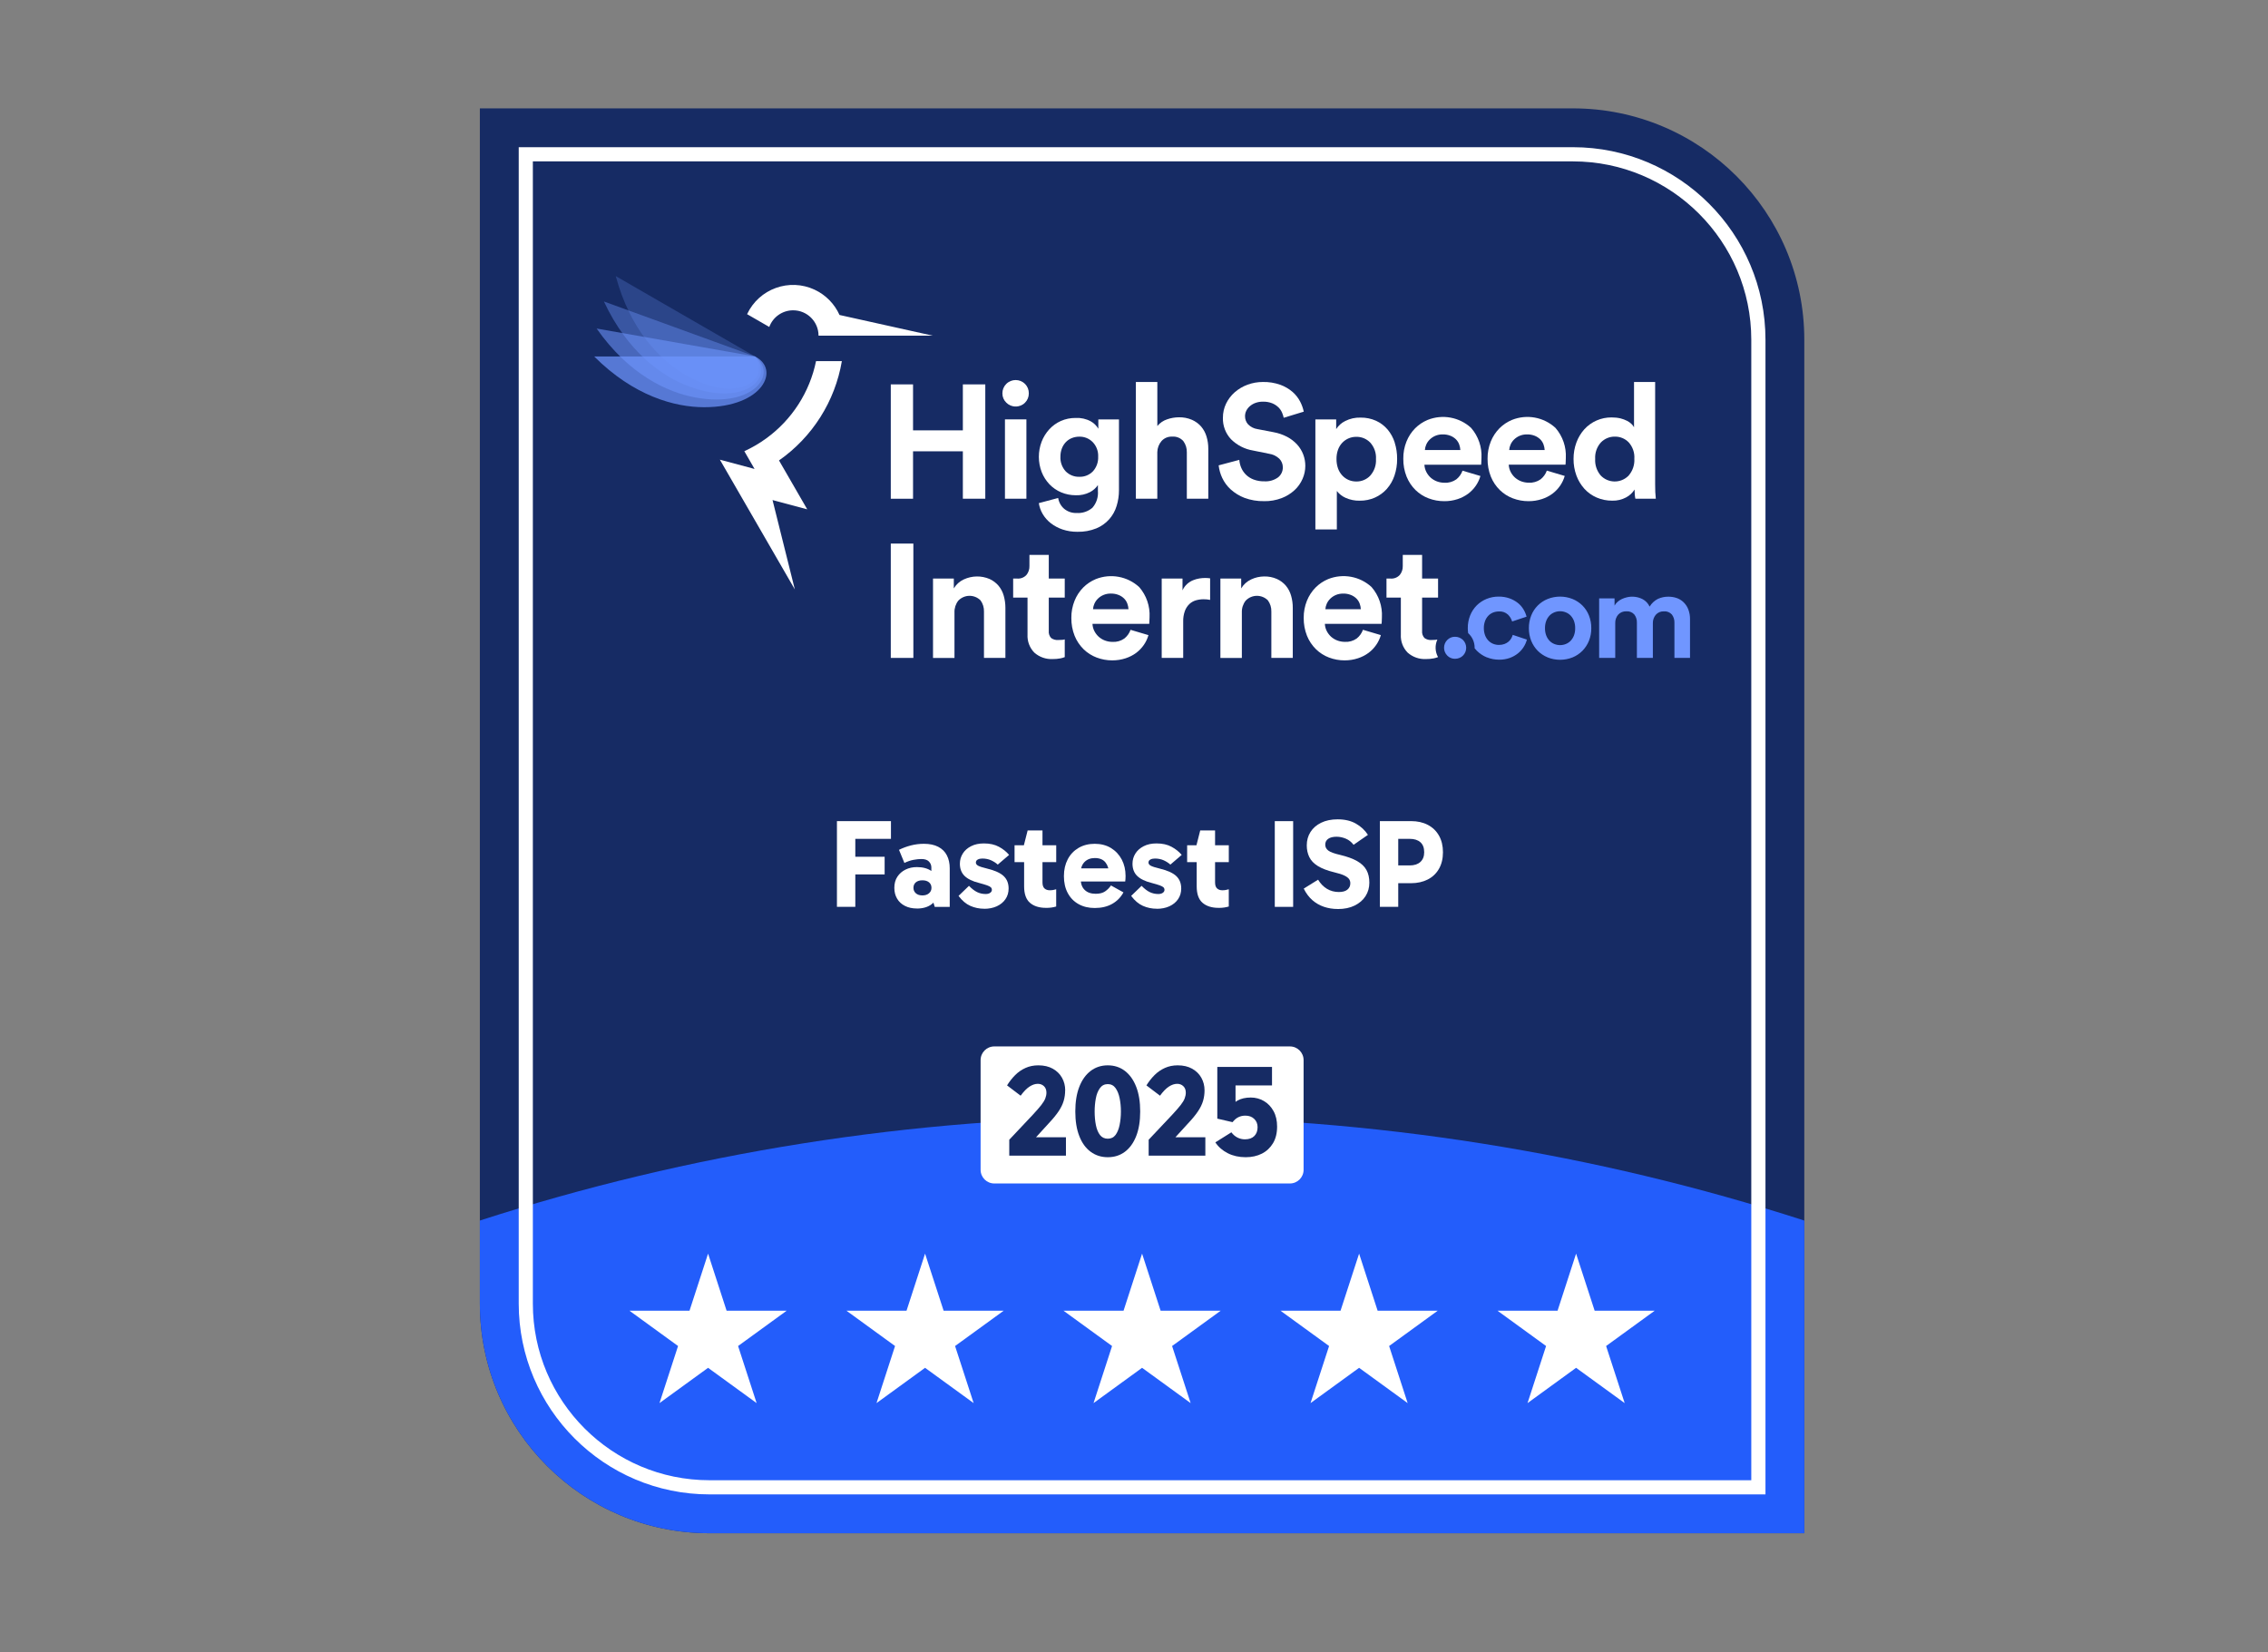 <?xml version="1.0" encoding="UTF-8"?>
<svg xmlns="http://www.w3.org/2000/svg" width="350" height="255" viewBox="0 0 350 255" fill="none">
  <rect x="0" y="0" width="350" height="255" fill="#808080" stroke="none"/>
  <g clip-path="url(#clip0_2_174)">
    <path d="M242.734 16.724H74.053V201.181C74.053 220.745 89.913 236.61 109.482 236.61H278.442V52.431C278.442 32.712 262.453 16.724 242.734 16.724Z" fill="#162B64"></path>
    <path d="M176.247 172.353C140.593 172.353 106.25 177.969 74.053 188.354V201.181C74.053 220.745 89.913 236.61 109.482 236.61H278.442V188.358C246.245 177.969 211.902 172.357 176.247 172.357V172.353Z" fill="#235DFB"></path>
    <path d="M272.45 230.618H109.483C93.252 230.618 80.05 217.412 80.05 201.181V22.715H242.739C259.124 22.715 272.45 36.045 272.45 52.426V230.614V230.618ZM82.231 24.905V201.185C82.231 216.211 94.453 228.432 109.478 228.432H270.26V52.431C270.26 37.251 257.91 24.905 242.735 24.905H82.231Z" fill="white"></path>
    <path d="M109.27 193.463L106.405 202.276H97.145L104.638 207.72L101.773 216.528L109.27 211.084L116.763 216.528L113.902 207.72L121.395 202.276H112.131L109.27 193.463Z" fill="white"></path>
    <path d="M142.757 193.463L139.895 202.276H130.632L138.125 207.72L135.264 216.529L142.757 211.084L150.254 216.529L147.388 207.72L154.886 202.276H145.622L142.757 193.463Z" fill="white"></path>
    <path d="M176.247 193.463L173.386 202.276H164.123L171.616 207.72L168.755 216.529L176.247 211.084L183.74 216.529L180.879 207.72L188.372 202.276H179.109L176.247 193.463Z" fill="white"></path>
    <path d="M209.738 193.463L206.872 202.276H197.609L205.106 207.72L202.241 216.529L209.738 211.084L217.231 216.529L214.37 207.72L221.863 202.276H212.599L209.738 193.463Z" fill="white"></path>
    <path d="M243.224 193.463L240.363 202.276H231.1L238.593 207.72L235.731 216.529L243.224 211.084L250.722 216.529L247.856 207.72L255.349 202.276H246.09L243.224 193.463Z" fill="white"></path>
    <path d="M215.235 68.291C215.001 67.553 214.626 66.865 214.127 66.273C213.637 65.704 213.032 65.244 212.348 64.931C211.597 64.595 210.78 64.432 209.959 64.445C209.138 64.419 208.33 64.6 207.597 64.971C207.027 65.249 206.546 65.681 206.201 66.216V64.723H202.991V81.7H206.303V81.692V75.77C206.661 76.23 207.124 76.592 207.659 76.83C208.343 77.135 209.089 77.285 209.835 77.267C210.648 77.276 211.456 77.113 212.198 76.782C212.895 76.468 213.518 76.009 214.025 75.439C214.547 74.843 214.944 74.15 215.196 73.4C215.474 72.569 215.615 71.7 215.606 70.825C215.615 69.969 215.487 69.117 215.231 68.3L215.235 68.291ZM211.465 73.395C210.908 73.987 210.127 74.318 209.31 74.305C208.899 74.305 208.493 74.23 208.113 74.066C207.747 73.907 207.42 73.673 207.146 73.382C206.855 73.068 206.634 72.702 206.488 72.3C206.325 71.836 206.246 71.342 206.25 70.847C206.241 70.353 206.321 69.858 206.488 69.39C206.63 68.993 206.855 68.626 207.146 68.322C207.712 67.73 208.493 67.403 209.31 67.412C210.118 67.395 210.899 67.721 211.46 68.304C212.083 68.997 212.401 69.911 212.343 70.843C212.401 71.775 212.083 72.693 211.46 73.395H211.465Z" fill="white"></path>
    <path d="M240.045 66.035C238.23 64.361 235.617 63.884 233.325 64.803C232.605 65.103 231.947 65.544 231.395 66.096C230.821 66.679 230.371 67.368 230.062 68.127C229.722 68.975 229.55 69.88 229.563 70.794C229.55 71.739 229.722 72.68 230.071 73.558C230.384 74.335 230.857 75.038 231.453 75.625C232.031 76.186 232.716 76.623 233.466 76.905C234.239 77.197 235.06 77.347 235.886 77.342C236.584 77.347 237.281 77.236 237.948 77.02C238.531 76.83 239.083 76.552 239.577 76.186C240.036 75.841 240.434 75.426 240.76 74.954C241.078 74.495 241.317 73.987 241.471 73.448L238.707 72.627C238.522 73.157 238.186 73.62 237.749 73.969C237.215 74.344 236.57 74.53 235.921 74.49C235.519 74.49 235.126 74.419 234.751 74.278C234.398 74.146 234.076 73.947 233.793 73.7C233.519 73.448 233.29 73.148 233.122 72.817C232.945 72.472 232.848 72.093 232.83 71.708H241.591C241.591 71.677 241.599 71.585 241.617 71.346C241.635 71.148 241.639 70.927 241.639 70.688C241.732 68.989 241.162 67.32 240.045 66.035ZM232.901 69.452C232.919 69.161 232.994 68.874 233.113 68.604C233.241 68.317 233.422 68.052 233.647 67.832C233.89 67.593 234.177 67.399 234.495 67.262C234.857 67.108 235.246 67.032 235.639 67.037C236.049 67.028 236.46 67.099 236.844 67.249C237.158 67.373 237.445 67.562 237.692 67.796C237.913 68.017 238.08 68.278 238.191 68.569C238.297 68.852 238.359 69.152 238.376 69.452H232.901Z" fill="white"></path>
    <path d="M227.029 66.039C225.218 64.366 222.604 63.884 220.313 64.803C219.593 65.103 218.935 65.544 218.383 66.096C217.809 66.679 217.359 67.368 217.054 68.127C216.714 68.975 216.546 69.88 216.56 70.794C216.546 71.739 216.719 72.68 217.067 73.558C217.381 74.331 217.849 75.038 218.445 75.625C219.023 76.186 219.708 76.623 220.458 76.905C221.231 77.197 222.052 77.347 222.878 77.342C223.576 77.351 224.269 77.245 224.931 77.029C225.519 76.839 226.07 76.556 226.565 76.194C227.024 75.85 227.422 75.435 227.748 74.963C228.066 74.503 228.305 73.996 228.459 73.457L225.695 72.636C225.51 73.165 225.179 73.629 224.737 73.978C224.203 74.353 223.558 74.539 222.909 74.499C222.512 74.499 222.114 74.428 221.739 74.287C221.386 74.154 221.063 73.956 220.781 73.709C220.507 73.457 220.277 73.157 220.11 72.826C219.933 72.481 219.836 72.101 219.818 71.717H228.574C228.574 71.682 228.583 71.567 228.596 71.355C228.614 71.143 228.623 70.922 228.623 70.697C228.715 68.997 228.146 67.328 227.029 66.043V66.039ZM219.889 69.452C219.907 69.161 219.982 68.874 220.101 68.604C220.229 68.317 220.41 68.052 220.635 67.832C220.882 67.593 221.165 67.399 221.483 67.262C221.845 67.108 222.233 67.032 222.626 67.037C223.041 67.028 223.452 67.099 223.836 67.249C224.15 67.373 224.437 67.558 224.68 67.796C224.9 68.017 225.068 68.278 225.179 68.569C225.284 68.852 225.346 69.152 225.364 69.452H219.889Z" fill="white"></path>
    <path d="M195.079 77.338C194.046 77.36 193.012 77.188 192.045 76.83C191.264 76.53 190.54 76.084 189.917 75.523C189.37 75.024 188.924 74.415 188.61 73.744C188.323 73.135 188.142 72.486 188.063 71.814L191.251 70.967C191.282 71.395 191.388 71.814 191.56 72.212C191.732 72.609 191.984 72.967 192.293 73.271C192.628 73.594 193.03 73.841 193.463 74.004C193.988 74.199 194.545 74.291 195.105 74.278C195.865 74.327 196.615 74.115 197.233 73.669C197.706 73.293 197.98 72.719 197.966 72.115C197.971 71.616 197.772 71.134 197.419 70.781C196.977 70.371 196.421 70.106 195.825 70.022L193.361 69.523C192.081 69.311 190.902 68.706 189.979 67.792C189.136 66.896 188.681 65.699 188.721 64.472C188.716 63.717 188.88 62.975 189.206 62.295C189.529 61.628 189.979 61.032 190.535 60.542C191.118 60.034 191.785 59.637 192.509 59.372C193.264 59.089 194.068 58.948 194.871 58.948C195.798 58.926 196.721 59.076 197.596 59.385C198.284 59.637 198.92 60.008 199.477 60.489C199.953 60.908 200.346 61.407 200.638 61.968C200.894 62.458 201.084 62.984 201.199 63.527L198.103 64.472C198.046 64.193 197.958 63.924 197.843 63.664C197.71 63.359 197.521 63.085 197.282 62.855C197.004 62.586 196.682 62.379 196.324 62.233C195.869 62.056 195.383 61.972 194.893 61.986C194.509 61.981 194.125 62.043 193.763 62.171C193.445 62.282 193.149 62.454 192.893 62.67C192.659 62.869 192.469 63.107 192.332 63.381C192.2 63.642 192.134 63.933 192.134 64.229C192.129 64.692 192.297 65.143 192.606 65.487C192.995 65.88 193.502 66.141 194.05 66.22L196.514 66.692C197.251 66.821 197.966 67.068 198.629 67.412C199.207 67.717 199.728 68.114 200.17 68.596C200.576 69.041 200.898 69.562 201.115 70.128C201.331 70.693 201.437 71.289 201.437 71.894C201.437 72.583 201.291 73.267 201.013 73.898C200.726 74.556 200.307 75.152 199.781 75.638C199.203 76.168 198.527 76.587 197.79 76.87C196.92 77.197 195.997 77.36 195.07 77.342L195.079 77.338Z" fill="white"></path>
    <path d="M255.446 75.982C255.428 75.594 255.424 75.179 255.424 74.751V58.948H252.165V65.937C252.064 65.748 251.936 65.575 251.777 65.43C251.574 65.235 251.344 65.072 251.092 64.944C250.77 64.781 250.435 64.657 250.086 64.569C249.635 64.463 249.172 64.414 248.704 64.418C247.092 64.401 245.551 65.076 244.474 66.273C243.948 66.869 243.538 67.558 243.268 68.304C242.973 69.108 242.827 69.96 242.831 70.821C242.822 71.7 242.977 72.574 243.277 73.395C243.555 74.146 243.97 74.839 244.509 75.435C245.035 76.009 245.675 76.468 246.39 76.777C247.154 77.108 247.975 77.272 248.81 77.263C249.552 77.285 250.284 77.113 250.938 76.764C251.477 76.481 251.927 76.062 252.245 75.545C252.245 75.823 252.258 76.102 252.285 76.367C252.298 76.565 252.329 76.768 252.373 76.963H255.526C255.495 76.711 255.468 76.371 255.45 75.978L255.446 75.982ZM251.344 73.382C251.313 73.413 251.287 73.444 251.256 73.47C250.064 74.614 248.169 74.574 247.026 73.382C246.421 72.671 246.112 71.752 246.169 70.816C246.112 69.885 246.43 68.971 247.052 68.278C247.613 67.695 248.395 67.368 249.203 67.381C250.006 67.364 250.783 67.686 251.344 68.264C251.962 68.958 252.276 69.867 252.214 70.79C252.271 71.735 251.958 72.662 251.344 73.377V73.382Z" fill="white"></path>
    <path d="M169.496 64.719V66.163C169.214 65.681 168.812 65.288 168.326 65.019C167.615 64.635 166.816 64.458 166.013 64.498C165.218 64.489 164.428 64.648 163.699 64.971C163.019 65.275 162.414 65.717 161.911 66.269C161.407 66.825 161.01 67.47 160.741 68.172C160.171 69.682 160.176 71.346 160.754 72.852C161.028 73.55 161.434 74.185 161.95 74.733C162.463 75.267 163.076 75.691 163.756 75.978C164.472 76.278 165.244 76.433 166.021 76.428C166.781 76.459 167.536 76.291 168.212 75.943C168.702 75.687 169.117 75.316 169.43 74.861V75.757C169.514 76.702 169.209 77.643 168.582 78.358C167.911 78.932 167.046 79.223 166.163 79.166C165.456 79.197 164.767 78.967 164.22 78.517C163.725 78.089 163.399 77.497 163.297 76.848L160.312 77.643C160.401 78.234 160.604 78.808 160.908 79.32C161.231 79.868 161.655 80.349 162.154 80.738C162.697 81.157 163.306 81.484 163.959 81.705C164.701 81.952 165.478 82.076 166.26 82.067C167.267 82.093 168.264 81.912 169.196 81.537C170.706 80.914 171.854 79.643 172.318 78.075C172.561 77.289 172.684 76.473 172.68 75.651V64.723H169.496V64.719ZM168.662 72.733C168.119 73.298 167.364 73.603 166.582 73.581C165.792 73.607 165.024 73.307 164.467 72.746C163.898 72.128 163.602 71.307 163.646 70.468C163.642 70.035 163.717 69.602 163.871 69.2C164.008 68.834 164.22 68.503 164.489 68.22C164.754 67.947 165.072 67.734 165.421 67.598C165.792 67.456 166.185 67.381 166.582 67.386C167.346 67.373 168.083 67.673 168.622 68.22C169.205 68.821 169.51 69.638 169.47 70.472C169.51 71.302 169.218 72.119 168.662 72.737V72.733Z" fill="white"></path>
    <path d="M178.601 76.967H175.289V58.948H178.601V65.743C178.998 65.262 179.524 64.904 180.115 64.71C180.694 64.507 181.299 64.405 181.908 64.397C182.605 64.379 183.299 64.511 183.939 64.785C184.482 65.023 184.963 65.372 185.356 65.818C185.74 66.269 186.023 66.794 186.191 67.359C186.376 67.973 186.469 68.609 186.465 69.249V76.963H183.153V69.819C183.175 69.196 182.985 68.582 182.619 68.079C182.186 67.584 181.546 67.324 180.888 67.381C180.265 67.35 179.66 67.602 179.245 68.066C178.839 68.543 178.61 69.143 178.596 69.77V76.963L178.601 76.967Z" fill="white"></path>
    <path d="M140.902 76.967H137.467V59.319H140.902V66.414H148.589V59.319H152.051V76.963H148.589V69.646H140.902V76.963V76.967Z" fill="white"></path>
    <path d="M155.085 76.967V64.719H158.396V76.963H155.085V76.967Z" fill="white"></path>
    <path d="M156.731 62.732C156.188 62.741 155.667 62.52 155.288 62.131C154.903 61.761 154.687 61.248 154.691 60.714C154.683 60.162 154.899 59.632 155.288 59.248C156.091 58.449 157.385 58.449 158.188 59.248C158.573 59.641 158.78 60.167 158.767 60.718C158.771 61.248 158.564 61.761 158.188 62.136C157.809 62.529 157.279 62.745 156.731 62.732Z" fill="white"></path>
    <path d="M211.672 90.602C209.857 88.928 207.243 88.451 204.952 89.37C204.232 89.67 203.574 90.112 203.022 90.664C202.448 91.246 201.998 91.935 201.689 92.695C201.349 93.542 201.177 94.448 201.19 95.357C201.177 96.302 201.349 97.243 201.698 98.121C202.011 98.898 202.484 99.6 203.08 100.188C203.658 100.748 204.342 101.19 205.093 101.472C205.866 101.764 206.687 101.914 207.513 101.91C208.21 101.91 208.908 101.804 209.57 101.583C210.153 101.393 210.705 101.115 211.199 100.748C211.659 100.404 212.056 99.989 212.383 99.516C212.701 99.057 212.939 98.549 213.094 98.011L210.33 97.19C210.144 97.719 209.809 98.183 209.372 98.532C208.837 98.907 208.193 99.093 207.544 99.053C207.142 99.053 206.749 98.982 206.373 98.841C206.02 98.708 205.698 98.51 205.415 98.263C205.142 98.011 204.912 97.711 204.744 97.379C204.568 97.035 204.47 96.655 204.453 96.271H213.208C213.208 96.236 213.217 96.108 213.235 95.909C213.253 95.71 213.257 95.49 213.257 95.251C213.35 93.551 212.78 91.882 211.663 90.597L211.672 90.602ZM204.532 94.019C204.55 93.728 204.625 93.441 204.744 93.172C204.872 92.885 205.053 92.62 205.278 92.399C205.526 92.16 205.808 91.966 206.126 91.829C206.488 91.675 206.877 91.6 207.27 91.604C207.68 91.591 208.091 91.666 208.475 91.816C208.789 91.94 209.076 92.129 209.323 92.364C209.544 92.584 209.711 92.845 209.822 93.136C209.928 93.419 209.99 93.719 210.007 94.019H204.532Z" fill="white"></path>
    <path d="M175.81 90.606C173.995 88.933 171.382 88.456 169.09 89.374C168.37 89.674 167.712 90.116 167.16 90.668C166.586 91.251 166.136 91.94 165.831 92.699C165.491 93.547 165.319 94.452 165.332 95.362C165.319 96.306 165.491 97.247 165.84 98.126C166.154 98.903 166.626 99.605 167.222 100.192C167.801 100.753 168.485 101.19 169.236 101.472C170.008 101.764 170.83 101.914 171.655 101.91C172.353 101.91 173.046 101.804 173.708 101.587C174.291 101.397 174.843 101.119 175.338 100.753C175.797 100.408 176.194 99.993 176.521 99.521C176.839 99.062 177.077 98.554 177.232 98.015L174.468 97.194C174.282 97.724 173.951 98.187 173.51 98.536C172.976 98.912 172.331 99.097 171.682 99.057C171.284 99.057 170.887 98.987 170.512 98.845C170.159 98.713 169.836 98.514 169.554 98.267C169.28 98.015 169.05 97.715 168.882 97.384C168.706 97.039 168.609 96.66 168.591 96.275H177.351C177.351 96.24 177.36 96.103 177.373 95.913C177.391 95.701 177.4 95.481 177.4 95.256C177.492 93.556 176.923 91.887 175.806 90.602L175.81 90.606ZM168.675 94.015C168.693 93.723 168.768 93.436 168.887 93.167C169.015 92.88 169.196 92.615 169.421 92.394C169.664 92.152 169.951 91.962 170.269 91.825C170.631 91.67 171.02 91.595 171.412 91.6C171.823 91.591 172.234 91.661 172.618 91.812C172.931 91.935 173.223 92.121 173.466 92.359C173.686 92.575 173.854 92.84 173.965 93.132C174.071 93.414 174.132 93.715 174.15 94.015H168.675Z" fill="white"></path>
    <path d="M220.061 101.706C219.024 101.759 218.004 101.402 217.226 100.709C216.502 99.967 216.123 98.956 216.18 97.922V92.222H213.964V89.286H214.586C215.125 89.33 215.65 89.123 216.017 88.725C216.33 88.332 216.494 87.847 216.476 87.343V85.63H219.461V89.286H221.924V92.222H219.461V97.349C219.416 97.75 219.549 98.156 219.823 98.457C220.136 98.686 220.52 98.797 220.904 98.766C221.112 98.766 221.311 98.757 221.501 98.744C221.607 98.735 221.713 98.722 221.814 98.7C221.421 99.569 221.456 100.572 221.92 101.406C221.699 101.49 221.474 101.556 221.244 101.601C220.851 101.676 220.454 101.711 220.057 101.706H220.061Z" fill="white"></path>
    <path d="M162.454 101.706C161.412 101.759 160.396 101.402 159.615 100.709C158.891 99.967 158.511 98.956 158.568 97.922V92.222H156.352V89.286H156.974C157.513 89.33 158.038 89.123 158.405 88.725C158.718 88.332 158.882 87.847 158.864 87.343V85.63H161.849V89.286H164.313V92.222H161.849V97.349C161.805 97.75 161.937 98.156 162.211 98.457C162.524 98.686 162.909 98.797 163.293 98.766C163.5 98.766 163.699 98.757 163.889 98.744C164.034 98.739 164.176 98.713 164.313 98.669V101.406C164.092 101.495 163.862 101.561 163.628 101.605C163.24 101.68 162.842 101.711 162.445 101.706H162.454Z" fill="white"></path>
    <path d="M182.583 101.53H179.276V89.286H182.486V91.105C182.65 90.73 182.893 90.399 183.197 90.121C183.471 89.878 183.78 89.679 184.12 89.542C184.429 89.414 184.756 89.321 185.087 89.268C185.378 89.22 185.674 89.198 185.97 89.193C186.103 89.193 186.231 89.193 186.359 89.207C186.482 89.22 186.601 89.224 186.747 89.246V92.576C186.42 92.509 186.085 92.478 185.749 92.478C185.334 92.478 184.924 92.536 184.531 92.65C184.16 92.761 183.82 92.96 183.537 93.225C183.233 93.525 183.003 93.882 182.853 94.284C182.663 94.814 182.575 95.375 182.592 95.94V101.539L182.583 101.53Z" fill="white"></path>
    <path d="M140.951 101.53H137.467V83.886H140.951V101.53Z" fill="white"></path>
    <path d="M196.196 101.53V94.386C196.218 93.763 196.028 93.15 195.662 92.646C194.717 91.71 193.198 91.719 192.262 92.664C192.253 92.673 192.248 92.677 192.24 92.686C191.833 93.198 191.626 93.838 191.644 94.492V101.534H188.332V89.286H191.542V90.805C191.904 90.191 192.447 89.706 193.096 89.41C193.714 89.118 194.39 88.968 195.074 88.959C195.754 88.942 196.43 89.074 197.052 89.348C197.582 89.586 198.055 89.939 198.434 90.381C198.81 90.831 199.083 91.357 199.242 91.922C199.419 92.536 199.507 93.176 199.503 93.812V101.525H196.191L196.196 101.53Z" fill="white"></path>
    <path d="M151.848 101.53V94.386C151.87 93.763 151.68 93.15 151.314 92.646C150.369 91.71 148.85 91.719 147.914 92.664C147.905 92.673 147.901 92.677 147.892 92.686C147.486 93.198 147.278 93.838 147.296 94.492V101.534H143.984V89.286H147.194V90.805C147.556 90.191 148.099 89.706 148.748 89.41C149.998 88.836 151.437 88.809 152.705 89.348C153.234 89.586 153.707 89.939 154.087 90.381C154.462 90.831 154.736 91.357 154.895 91.922C155.071 92.536 155.159 93.176 155.155 93.812V101.525H151.848V101.53Z" fill="white"></path>
    <path d="M238.84 101.45C238.266 101.216 237.745 100.872 237.308 100.435C236.875 99.993 236.531 99.468 236.301 98.894C236.054 98.276 235.93 97.609 235.939 96.942C235.93 96.271 236.054 95.604 236.301 94.982C236.76 93.816 237.679 92.898 238.84 92.434C240.067 91.948 241.436 91.948 242.668 92.434C243.242 92.664 243.759 93.008 244.2 93.441C244.637 93.882 244.977 94.403 245.207 94.982C245.454 95.604 245.578 96.271 245.569 96.942C245.578 97.609 245.454 98.271 245.207 98.894C244.973 99.468 244.633 99.993 244.2 100.435C243.763 100.876 243.242 101.221 242.668 101.455C241.441 101.941 240.072 101.941 238.84 101.455V101.45ZM239.878 94.496C239.595 94.607 239.343 94.774 239.131 94.991C238.911 95.225 238.734 95.503 238.619 95.803C238.482 96.165 238.416 96.554 238.425 96.942C238.416 97.331 238.482 97.715 238.619 98.082C238.734 98.382 238.911 98.66 239.131 98.894C239.343 99.11 239.595 99.278 239.878 99.388C240.443 99.614 241.07 99.614 241.63 99.388C241.913 99.278 242.165 99.11 242.377 98.894C242.597 98.66 242.774 98.382 242.889 98.082C243.026 97.719 243.092 97.331 243.083 96.942C243.092 96.554 243.026 96.17 242.889 95.803C242.774 95.503 242.597 95.225 242.377 94.991C242.165 94.774 241.913 94.607 241.63 94.496C241.065 94.271 240.438 94.271 239.878 94.496ZM229.453 101.45C228.879 101.216 228.353 100.868 227.912 100.43C227.788 100.307 227.673 100.179 227.567 100.042V99.945C227.567 99.088 227.201 98.276 226.565 97.706C226.53 97.45 226.512 97.194 226.512 96.938C226.503 96.267 226.627 95.6 226.874 94.978C227.104 94.403 227.448 93.878 227.881 93.436C228.314 93.004 228.83 92.664 229.395 92.43C229.991 92.187 230.627 92.063 231.272 92.068C231.842 92.059 232.407 92.152 232.941 92.337C233.4 92.5 233.833 92.734 234.221 93.035C234.57 93.308 234.866 93.644 235.096 94.024C235.312 94.377 235.475 94.761 235.581 95.163L233.356 95.909C233.232 95.507 233.012 95.141 232.711 94.845C232.332 94.501 231.833 94.324 231.321 94.359C231.011 94.359 230.702 94.417 230.415 94.527C230.137 94.638 229.886 94.805 229.678 95.022C229.457 95.256 229.285 95.529 229.175 95.834C229.047 96.187 228.98 96.558 228.989 96.933C228.985 97.309 229.047 97.68 229.175 98.033C229.289 98.338 229.462 98.62 229.687 98.854C229.899 99.075 230.15 99.247 230.433 99.358C230.72 99.472 231.029 99.53 231.338 99.525C231.621 99.525 231.903 99.481 232.168 99.384C232.398 99.3 232.605 99.177 232.795 99.022C232.963 98.881 233.104 98.709 233.215 98.519C233.312 98.346 233.391 98.165 233.449 97.975L235.634 98.704C235.414 99.538 234.932 100.28 234.261 100.823C233.881 101.128 233.453 101.367 232.994 101.534C232.464 101.72 231.908 101.812 231.351 101.804C230.702 101.804 230.058 101.684 229.457 101.442L229.453 101.45ZM223.342 101.168C222.684 100.501 222.684 99.428 223.342 98.761C223.66 98.439 224.093 98.258 224.547 98.267C224.777 98.267 225.007 98.311 225.218 98.399C225.426 98.483 225.611 98.607 225.77 98.761C225.925 98.916 226.049 99.101 226.132 99.305C226.309 99.728 226.309 100.205 226.132 100.629C226.049 100.832 225.925 101.013 225.77 101.172C225.611 101.331 225.426 101.455 225.218 101.534C225.007 101.623 224.777 101.667 224.547 101.667C224.097 101.676 223.66 101.495 223.342 101.172V101.168ZM255.066 101.53H252.607V96.077C252.625 95.631 252.483 95.194 252.214 94.836C251.905 94.487 251.45 94.302 250.982 94.342C250.501 94.315 250.033 94.505 249.711 94.863C249.41 95.225 249.251 95.68 249.265 96.152V101.525H246.783V92.341H249.159V93.459C249.282 93.233 249.446 93.03 249.644 92.862C249.843 92.686 250.068 92.545 250.307 92.434C250.554 92.319 250.81 92.236 251.071 92.174C251.892 91.979 252.757 92.085 253.508 92.474C253.976 92.73 254.347 93.127 254.572 93.613C254.877 93.105 255.314 92.695 255.839 92.425C256.351 92.191 256.912 92.072 257.477 92.081C257.897 92.081 258.312 92.143 258.709 92.275C259.107 92.403 259.469 92.62 259.773 92.902C260.1 93.211 260.356 93.582 260.524 94.002C260.723 94.505 260.815 95.039 260.806 95.578V101.53H258.4V96.081C258.413 95.635 258.276 95.198 258.012 94.841C257.698 94.487 257.239 94.306 256.771 94.346C256.294 94.324 255.835 94.518 255.521 94.876C255.221 95.234 255.062 95.688 255.071 96.156V101.53H255.066Z" fill="#7096FF"></path>
    <path d="M111.089 70.936L116.445 72.371L114.865 69.629C116.057 69.086 117.192 68.423 118.251 67.651C122.212 64.776 124.954 60.52 125.934 55.725H129.917C128.866 61.928 125.373 67.448 120.216 71.055L124.574 78.601L119.218 77.17L122.662 90.968L111.094 70.94L111.089 70.936ZM126.318 51.804C126.318 49.64 124.561 47.883 122.393 47.887C120.75 47.887 119.28 48.916 118.715 50.457L115.293 48.483C117.134 44.563 121.801 42.871 125.726 44.713C127.426 45.512 128.786 46.894 129.555 48.607L143.953 51.804H126.318Z" fill="white"></path>
    <path opacity="0.72" d="M91.693 55.009H116.516C120.437 56.97 117.823 62.842 108.679 62.842C104.104 62.842 97.786 61.103 91.693 55.009Z" fill="#7096FF"></path>
    <path opacity="0.56" d="M92.072 50.7L116.52 55.009C120.039 57.619 116.445 62.953 107.438 61.363C102.934 60.568 97.018 57.76 92.072 50.7Z" fill="#7096FF"></path>
    <path opacity="0.4" d="M93.19 46.523L116.516 55.005C119.528 58.184 115.064 62.811 106.471 59.685C102.175 58.127 96.837 54.329 93.194 46.519L93.19 46.523Z" fill="#7096FF"></path>
    <path opacity="0.24" d="M95.022 42.607L116.521 55.009C118.94 58.665 113.73 62.445 105.813 57.875C101.853 55.588 97.256 50.925 95.022 42.607Z" fill="#7096FF"></path>
    <path d="M199.062 161.486H153.438C152.272 161.486 151.327 162.431 151.327 163.597V180.525C151.327 181.691 152.272 182.636 153.438 182.636H199.062C200.227 182.636 201.172 181.691 201.172 180.525V163.597C201.172 162.431 200.227 161.486 199.062 161.486Z" fill="white"></path>
    <path d="M131.992 139.948H129.157V126.72H137.493V129.457H131.003L131.992 128.274V139.948ZM131.157 134.937V132.217H136.518V134.937H131.157Z" fill="white"></path>
    <path d="M141.472 140.2C140.783 140.2 140.178 140.067 139.657 139.802C139.132 139.538 138.725 139.167 138.443 138.685C138.156 138.208 138.015 137.648 138.015 137.016C138.015 136.345 138.169 135.771 138.483 135.299C138.792 134.826 139.211 134.46 139.737 134.199C140.262 133.939 140.849 133.811 141.494 133.811C142.439 133.811 143.203 134.023 143.785 134.451C144.368 134.879 144.757 135.493 144.951 136.297L143.728 136.085V133.868C143.728 133.519 143.604 133.215 143.357 132.954C143.11 132.694 142.717 132.566 142.174 132.566C141.825 132.566 141.423 132.61 140.968 132.694C140.514 132.778 140.05 132.937 139.569 133.171L138.734 131.148C139.304 130.866 139.918 130.636 140.571 130.468C141.225 130.301 141.896 130.217 142.58 130.217C143.459 130.217 144.2 130.371 144.797 130.685C145.393 130.994 145.834 131.435 146.126 132.005C146.417 132.574 146.563 133.237 146.563 133.987V139.953H144.249L143.684 138.107L144.947 137.718C144.739 138.495 144.346 139.105 143.763 139.546C143.181 139.988 142.417 140.209 141.472 140.209V140.2ZM142.346 138.182C142.774 138.182 143.114 138.072 143.366 137.851C143.618 137.63 143.746 137.352 143.746 137.016C143.746 136.654 143.618 136.367 143.366 136.16C143.114 135.952 142.774 135.851 142.346 135.851C141.918 135.851 141.582 135.957 141.335 136.16C141.088 136.367 140.964 136.654 140.964 137.016C140.964 137.352 141.088 137.63 141.335 137.851C141.582 138.072 141.918 138.182 142.346 138.182Z" fill="white"></path>
    <path d="M151.883 140.239C151.119 140.239 150.404 140.089 149.737 139.794C149.071 139.498 148.466 138.986 147.923 138.257L149.534 136.703C149.976 137.158 150.395 137.48 150.797 137.674C151.199 137.868 151.64 137.966 152.117 137.966C152.404 137.966 152.634 137.904 152.806 137.78C152.983 137.657 153.067 137.506 153.067 137.325C153.067 137.171 153.014 137.038 152.912 136.937C152.811 136.835 152.616 136.729 152.329 136.628C152.042 136.526 151.632 136.403 151.084 136.257C150.086 136.01 149.344 135.652 148.859 135.179C148.373 134.707 148.13 134.076 148.13 133.285C148.13 132.716 148.28 132.195 148.576 131.722C148.872 131.25 149.3 130.87 149.857 130.587C150.413 130.3 151.075 130.159 151.839 130.159C152.744 130.159 153.517 130.331 154.153 130.676C154.789 131.02 155.31 131.435 155.725 131.93L153.976 133.427C153.694 133.166 153.349 132.95 152.947 132.764C152.546 132.583 152.091 132.491 151.587 132.491C151.314 132.491 151.084 132.543 150.89 132.645C150.696 132.747 150.598 132.906 150.598 133.113C150.598 133.307 150.713 133.471 150.947 133.599C151.181 133.727 151.645 133.877 152.347 134.045C153.526 134.332 154.369 134.711 154.881 135.193C155.394 135.674 155.65 136.314 155.65 137.118C155.65 137.74 155.486 138.288 155.164 138.76C154.842 139.233 154.391 139.599 153.822 139.86C153.252 140.12 152.603 140.248 151.879 140.248L151.883 140.239Z" fill="white"></path>
    <path d="M156.568 133.051V130.446H162.997V133.051H156.568ZM161.425 140.103C160.374 140.103 159.548 139.842 158.948 139.326C158.347 138.809 158.043 137.961 158.043 136.782V130.565L158.003 130.451L158.586 128.159H160.877V136.164C160.877 136.606 160.979 136.919 161.186 137.105C161.394 137.294 161.663 137.387 162.003 137.387C162.198 137.387 162.383 137.37 162.555 137.339C162.732 137.308 162.878 137.272 162.992 137.233V139.895C162.772 139.961 162.538 140.01 162.282 140.05C162.03 140.089 161.738 140.107 161.416 140.107L161.425 140.103Z" fill="white"></path>
    <path d="M168.94 140.125C167.995 140.125 167.16 139.926 166.445 139.524C165.725 139.122 165.169 138.553 164.776 137.816C164.379 137.078 164.184 136.208 164.184 135.21C164.184 134.213 164.383 133.36 164.776 132.605C165.169 131.855 165.73 131.268 166.445 130.848C167.165 130.429 167.995 130.217 168.94 130.217C169.885 130.217 170.754 130.437 171.465 130.879C172.176 131.32 172.728 131.912 173.117 132.658C173.505 133.405 173.699 134.243 173.699 135.175C173.699 135.343 173.691 135.506 173.682 135.661C173.669 135.815 173.655 135.939 173.642 136.032H166.396V134.009H171.465L171.134 134.844C171.134 134.133 170.958 133.55 170.6 133.095C170.242 132.641 169.695 132.415 168.957 132.415C168.295 132.415 167.77 132.619 167.372 133.016C166.979 133.418 166.781 133.948 166.781 134.61V135.678C166.781 136.389 166.984 136.946 167.394 137.339C167.801 137.736 168.37 137.93 169.094 137.93C169.704 137.93 170.185 137.807 170.542 137.559C170.9 137.312 171.2 137.008 171.448 136.645L173.373 137.714C172.958 138.478 172.375 139.069 171.624 139.493C170.874 139.913 169.977 140.125 168.944 140.125H168.94Z" fill="white"></path>
    <path d="M178.521 140.239C177.757 140.239 177.042 140.089 176.375 139.794C175.709 139.498 175.104 138.986 174.561 138.257L176.172 136.703C176.614 137.158 177.033 137.48 177.435 137.674C177.837 137.868 178.278 137.966 178.755 137.966C179.042 137.966 179.272 137.904 179.444 137.78C179.621 137.657 179.704 137.506 179.704 137.325C179.704 137.171 179.651 137.038 179.55 136.937C179.444 136.835 179.25 136.729 178.967 136.628C178.68 136.526 178.269 136.403 177.722 136.257C176.724 136.01 175.982 135.652 175.497 135.179C175.011 134.707 174.768 134.076 174.768 133.285C174.768 132.716 174.918 132.195 175.214 131.722C175.51 131.25 175.938 130.87 176.494 130.587C177.051 130.3 177.713 130.159 178.477 130.159C179.382 130.159 180.155 130.331 180.791 130.676C181.426 131.02 181.947 131.435 182.363 131.93L180.614 133.427C180.327 133.166 179.987 132.95 179.585 132.764C179.183 132.583 178.729 132.491 178.225 132.491C177.952 132.491 177.722 132.543 177.528 132.645C177.333 132.747 177.236 132.906 177.236 133.113C177.236 133.307 177.351 133.471 177.585 133.599C177.819 133.727 178.283 133.877 178.985 134.045C180.164 134.332 181.007 134.711 181.519 135.193C182.031 135.674 182.287 136.314 182.287 137.118C182.287 137.74 182.124 138.288 181.802 138.76C181.479 139.233 181.029 139.599 180.46 139.86C179.89 140.12 179.241 140.248 178.517 140.248L178.521 140.239Z" fill="white"></path>
    <path d="M183.201 133.051V130.446H189.63V133.051H183.201ZM188.058 140.103C187.007 140.103 186.182 139.842 185.581 139.326C184.981 138.809 184.676 137.961 184.676 136.782V130.565L184.636 130.451L185.219 128.159H187.511V136.164C187.511 136.606 187.612 136.919 187.82 137.105C188.027 137.294 188.297 137.387 188.637 137.387C188.831 137.387 189.016 137.37 189.189 137.339C189.365 137.308 189.511 137.272 189.626 137.233V139.895C189.405 139.961 189.171 140.01 188.915 140.05C188.663 140.089 188.372 140.107 188.05 140.107L188.058 140.103Z" fill="white"></path>
    <path d="M199.56 139.948H196.726V126.72H199.56V139.948Z" fill="white"></path>
    <path d="M206.457 140.279C205.693 140.279 204.978 140.165 204.311 139.939C203.645 139.714 203.049 139.37 202.523 138.911C201.998 138.451 201.556 137.86 201.194 137.131L203.411 135.754C203.786 136.376 204.245 136.849 204.788 137.171C205.331 137.493 205.941 137.657 206.616 137.657C207.199 137.657 207.641 137.533 207.936 137.286C208.232 137.038 208.382 136.716 208.382 136.314C208.382 136.054 208.316 135.833 208.179 135.643C208.042 135.458 207.8 135.277 207.451 135.109C207.102 134.941 206.594 134.778 205.936 134.623C204.859 134.363 204.011 134.04 203.38 133.652C202.753 133.263 202.307 132.8 202.051 132.261C201.79 131.722 201.662 131.126 201.662 130.464C201.662 129.687 201.852 128.998 202.236 128.393C202.616 127.793 203.163 127.316 203.879 126.967C204.594 126.618 205.437 126.441 206.422 126.441C207.535 126.441 208.479 126.662 209.248 127.104C210.02 127.545 210.639 128.119 211.102 128.835L208.886 130.371C208.55 129.93 208.144 129.612 207.671 129.417C207.199 129.223 206.731 129.126 206.263 129.126C205.707 129.126 205.274 129.232 204.969 129.448C204.665 129.66 204.514 129.965 204.514 130.354C204.514 130.716 204.669 131.016 204.982 131.259C205.292 131.497 205.901 131.722 206.81 131.93C207.897 132.19 208.771 132.508 209.433 132.884C210.096 133.259 210.572 133.718 210.873 134.261C211.173 134.804 211.319 135.458 211.319 136.222C211.319 136.985 211.12 137.692 210.727 138.301C210.334 138.911 209.773 139.392 209.045 139.749C208.321 140.107 207.46 140.284 206.462 140.284L206.457 140.279Z" fill="white"></path>
    <path d="M215.16 133.555H217.531C218.242 133.555 218.798 133.378 219.191 133.02C219.584 132.663 219.783 132.164 219.783 131.515C219.783 130.83 219.584 130.314 219.191 129.969C218.798 129.625 218.251 129.453 217.549 129.453H215.138L215.778 128.813V139.944H212.943V126.715H217.743C218.741 126.715 219.606 126.909 220.348 127.298C221.09 127.687 221.659 128.239 222.066 128.958C222.472 129.678 222.679 130.53 222.679 131.515C222.679 132.499 222.476 133.352 222.066 134.071C221.655 134.791 221.081 135.343 220.335 135.723C219.589 136.102 218.728 136.297 217.743 136.297H215.16V133.559V133.555Z" fill="white"></path>
    <path d="M164.375 168.268C164.375 168.834 164.3 169.372 164.145 169.898C163.99 170.419 163.73 170.957 163.359 171.505C162.988 172.057 162.485 172.671 161.84 173.355L158.666 176.834L158.326 175.505H164.498V178.34H155.751V175.885L159.372 172.044C159.933 171.439 160.37 170.94 160.679 170.547C160.988 170.149 161.2 169.805 161.315 169.5C161.43 169.2 161.487 168.909 161.487 168.626C161.487 168.198 161.359 167.862 161.103 167.619C160.847 167.377 160.533 167.257 160.158 167.257C159.743 167.257 159.315 167.399 158.882 167.681C158.449 167.964 157.986 168.432 157.504 169.09L155.411 167.5C155.787 166.895 156.206 166.365 156.67 165.902C157.133 165.438 157.663 165.076 158.259 164.807C158.855 164.537 159.518 164.405 160.242 164.405C161.112 164.405 161.858 164.582 162.472 164.926C163.09 165.275 163.562 165.738 163.889 166.321C164.216 166.904 164.383 167.553 164.383 168.26L164.375 168.268Z" fill="#162B64"></path>
    <path d="M170.949 178.583C169.942 178.583 169.064 178.3 168.304 177.739C167.545 177.179 166.962 176.371 166.556 175.315C166.145 174.265 165.942 173.002 165.942 171.527C165.942 170.052 166.145 168.785 166.556 167.725C166.967 166.666 167.549 165.849 168.304 165.27C169.059 164.696 169.942 164.405 170.949 164.405C171.956 164.405 172.852 164.692 173.603 165.27C174.353 165.849 174.932 166.666 175.342 167.725C175.753 168.785 175.956 170.052 175.956 171.527C175.956 173.002 175.753 174.265 175.342 175.315C174.932 176.366 174.353 177.174 173.603 177.739C172.852 178.305 171.969 178.583 170.949 178.583ZM170.949 175.726C171.457 175.726 171.859 175.536 172.146 175.152C172.433 174.768 172.645 174.256 172.777 173.615C172.91 172.971 172.98 172.273 172.98 171.523C172.98 170.825 172.918 170.154 172.79 169.514C172.662 168.869 172.45 168.339 172.159 167.924C171.863 167.509 171.461 167.301 170.954 167.301C170.446 167.301 170.04 167.509 169.739 167.924C169.439 168.339 169.227 168.869 169.108 169.514C168.989 170.158 168.927 170.829 168.927 171.523C168.927 172.273 168.989 172.971 169.117 173.615C169.245 174.26 169.457 174.772 169.748 175.152C170.044 175.532 170.446 175.726 170.954 175.726H170.949Z" fill="#162B64"></path>
    <path d="M185.886 168.268C185.886 168.834 185.811 169.372 185.657 169.898C185.502 170.419 185.242 170.957 184.871 171.505C184.504 172.057 183.997 172.671 183.352 173.355L180.177 176.834L179.837 175.505H186.01V178.34H177.263V175.885L180.884 172.044C181.445 171.439 181.882 170.94 182.191 170.547C182.5 170.149 182.712 169.805 182.822 169.5C182.933 169.196 182.994 168.909 182.994 168.626C182.994 168.198 182.866 167.862 182.61 167.619C182.354 167.377 182.041 167.257 181.665 167.257C181.25 167.257 180.822 167.399 180.389 167.681C179.952 167.964 179.493 168.432 179.012 169.09L176.919 167.5C177.294 166.895 177.714 166.365 178.177 165.902C178.641 165.438 179.171 165.076 179.767 164.807C180.363 164.537 181.025 164.405 181.745 164.405C182.615 164.405 183.361 164.582 183.975 164.926C184.593 165.275 185.065 165.738 185.392 166.321C185.719 166.904 185.886 167.553 185.886 168.26V168.268Z" fill="#162B64"></path>
    <path d="M190.209 173.174L187.856 172.631V164.648H196.298V167.505H189.644L190.668 166.277V171.867L189.564 171.262C189.953 170.617 190.425 170.145 190.982 169.836C191.538 169.527 192.218 169.372 193.022 169.372C193.759 169.372 194.434 169.553 195.053 169.915C195.671 170.277 196.161 170.794 196.532 171.465C196.903 172.136 197.084 172.931 197.084 173.858C197.084 174.865 196.872 175.717 196.452 176.424C196.028 177.126 195.459 177.664 194.735 178.031C194.011 178.397 193.181 178.583 192.24 178.583C191.207 178.583 190.288 178.38 189.476 177.969C188.664 177.558 188.023 177.002 187.555 176.291L190.028 174.741C190.297 175.103 190.611 175.373 190.973 175.554C191.335 175.735 191.715 175.823 192.121 175.823C192.752 175.823 193.233 175.651 193.569 175.311C193.905 174.971 194.072 174.516 194.072 173.955C194.072 173.434 193.9 173.002 193.551 172.671C193.203 172.335 192.748 172.167 192.183 172.167C191.807 172.167 191.454 172.242 191.127 172.397C190.801 172.551 190.496 172.807 190.213 173.169L190.209 173.174Z" fill="#162B64"></path>
  </g>
  <defs>
    <clipPath id="clip0_2_174">
      <rect width="205.315" height="220.769" fill="white" transform="translate(73.59 16.282)"></rect>
    </clipPath>
  </defs>
</svg>
